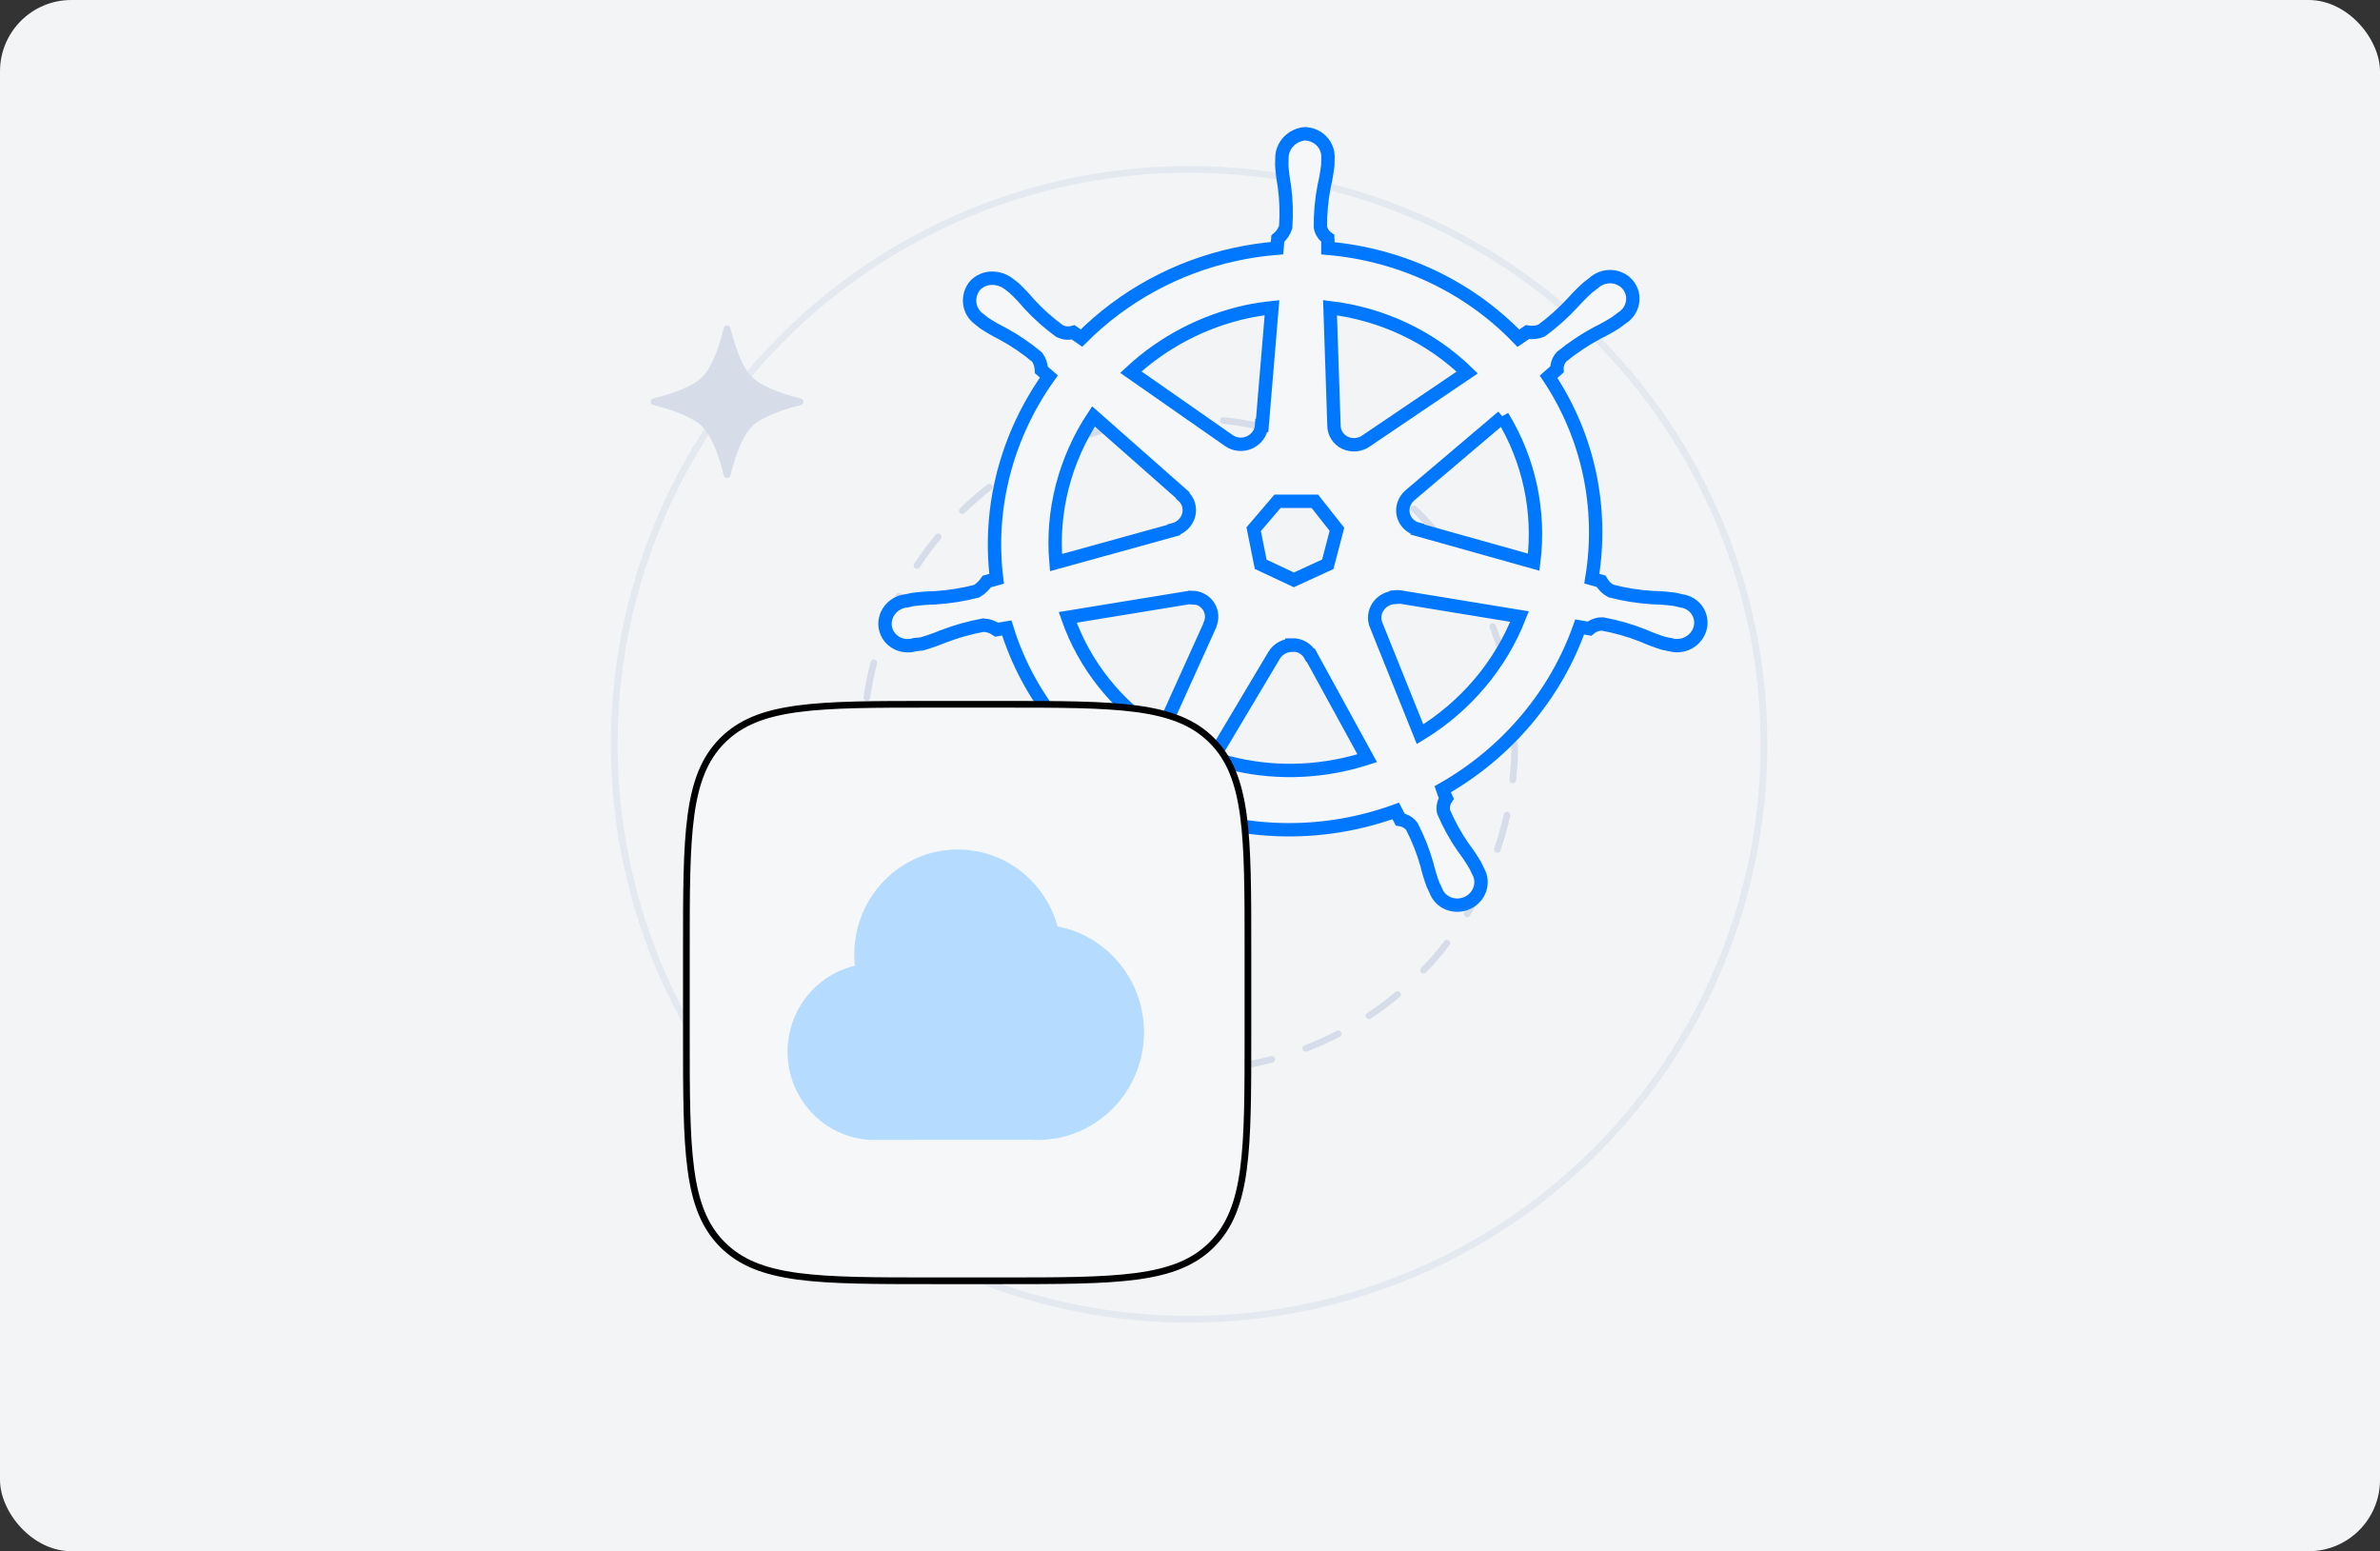 <svg width="534" height="348" viewBox="0 0 534 348" fill="none" xmlns="http://www.w3.org/2000/svg">
<rect x="0" y="0" width="534" height="348" fill="#333333" stroke="none"/>
<rect width="534" height="348" rx="16" fill="#F3F4F6"/>
<circle cx="266.802" cy="166.983" r="73.052" stroke="#D7DDE8" stroke-width="1.5" stroke-linecap="round" stroke-dasharray="8 8"/>
<ellipse opacity="0.5" cx="266.803" cy="166.983" rx="128.983" ry="128.983" stroke="#D7DDE8" stroke-width="1.5" stroke-linecap="round"/>
<path fill-rule="evenodd" clip-rule="evenodd" d="M161.65 76.303C160.727 79.358 159.371 82.768 157.569 84.569C155.768 86.37 152.358 87.727 149.303 88.649C149.008 88.739 148.716 88.824 148.429 88.905C147.881 89.06 147.352 89.2 146.854 89.325C146.727 89.357 146.602 89.388 146.479 89.418C145.84 89.575 145.84 90.697 146.479 90.853C146.602 90.883 146.727 90.914 146.854 90.946C147.352 91.072 147.881 91.212 148.429 91.367C148.716 91.448 149.008 91.533 149.303 91.622C152.358 92.545 155.768 93.901 157.569 95.702C159.37 97.503 160.726 100.903 161.649 103.948C161.738 104.241 161.823 104.531 161.904 104.815C162.059 105.363 162.199 105.891 162.325 106.389C162.357 106.516 162.388 106.641 162.419 106.764C162.576 107.403 163.696 107.403 163.853 106.764C163.883 106.641 163.914 106.516 163.946 106.389C164.072 105.891 164.213 105.363 164.368 104.815C164.449 104.531 164.534 104.241 164.622 103.948C165.545 100.903 166.901 97.503 168.702 95.702C170.503 93.901 173.903 92.545 176.948 91.622C177.241 91.534 177.531 91.449 177.815 91.368C178.363 91.213 178.891 91.072 179.389 90.946C179.516 90.914 179.641 90.883 179.764 90.853C180.403 90.696 180.403 89.576 179.764 89.419C179.641 89.388 179.516 89.357 179.389 89.325C178.891 89.199 178.363 89.059 177.815 88.903C177.531 88.823 177.241 88.738 176.948 88.649C173.903 87.726 170.503 86.37 168.702 84.569C166.901 82.768 165.545 79.358 164.622 76.303C164.533 76.008 164.448 75.716 164.367 75.429C164.212 74.881 164.072 74.352 163.946 73.854C163.914 73.727 163.883 73.602 163.853 73.479C163.697 72.84 162.575 72.84 162.418 73.479C162.388 73.602 162.357 73.727 162.325 73.854C162.2 74.352 162.06 74.881 161.905 75.429C161.824 75.716 161.739 76.008 161.65 76.303Z" fill="#D7DDE8"/>
<mask id="path-5-outside-1_4512_2397" maskUnits="userSpaceOnUse" x="194.956" y="28.001" width="191.386" height="176.946" fill="black">
<rect fill="white" x="194.956" y="28.001" width="191.386" height="176.946"/>
<path d="M292.877 30C291.434 30.098 290.076 30.738 289.094 31.784C288.111 32.83 287.584 34.198 287.624 35.593L287.621 35.725L287.589 37.011C287.692 38.618 287.892 40.216 288.186 41.796C288.589 44.819 288.684 47.88 288.471 50.935C288.147 51.944 287.533 52.849 286.702 53.542L286.53 55.67C283.362 55.924 280.212 56.393 277.102 57.072C264.021 59.91 252.022 66.448 242.647 75.847L240.803 74.56C239.767 74.855 238.662 74.748 237.725 74.263C235.235 72.448 232.94 70.398 230.871 68.142C229.836 66.909 228.727 65.736 227.549 64.628C227.232 64.364 226.763 64.001 226.412 63.737C225.403 62.936 224.149 62.473 222.831 62.418C222.045 62.379 221.257 62.52 220.529 62.829C219.802 63.139 219.156 63.608 218.644 64.2C217.77 65.349 217.394 66.775 217.599 68.167C217.805 69.559 218.574 70.802 219.739 71.623C220.073 71.887 220.491 72.234 220.792 72.465C222.157 73.358 223.577 74.174 225.044 74.906C227.773 76.394 230.339 78.14 232.705 80.12C233.304 80.975 233.639 81.98 233.673 83.023L235.342 84.459C225.82 97.806 221.644 113.967 223.614 129.843L221.417 130.454C220.827 131.331 220.046 132.075 219.13 132.631C216.06 133.419 212.924 133.916 209.769 134.116C208.097 134.15 206.426 134.276 204.765 134.496L203.376 134.809H203.223C202.501 134.902 201.804 135.139 201.175 135.505C200.547 135.871 200.001 136.358 199.573 136.935C199.145 137.512 198.844 138.166 198.689 138.856C198.535 139.545 198.529 140.255 198.674 140.94C198.819 141.625 199.111 142.269 199.531 142.832C199.951 143.395 200.49 143.864 201.114 144.209C201.737 144.555 202.431 144.768 203.152 144.837C203.872 144.906 204.603 144.828 205.298 144.609H205.4L206.819 144.46C208.419 143.997 209.992 143.446 211.531 142.81C214.488 141.669 217.547 140.807 220.663 140.237C221.735 140.301 222.76 140.655 223.621 141.26L225.897 140.88C230.593 156.119 240.94 169.031 254.982 177.175L253.98 179.105C254.398 179.986 254.533 180.974 254.37 181.943C253.006 184.832 251.362 187.594 249.46 190.191C248.417 191.48 247.451 192.824 246.565 194.217C246.351 194.596 246.081 195.174 245.867 195.57C245.487 196.174 245.239 196.845 245.138 197.54C245.038 198.235 245.088 198.94 245.285 199.608C245.482 200.277 245.821 200.896 246.282 201.424C246.742 201.953 247.314 202.381 247.96 202.681C248.606 202.981 249.313 203.145 250.035 203.165C250.757 203.184 251.48 203.058 252.156 202.795C252.832 202.531 253.448 202.135 253.964 201.632C254.48 201.13 254.884 200.532 255.152 199.876C255.367 199.48 255.652 198.968 255.832 198.589C256.461 197.078 257 195.536 257.447 193.969C258.909 190.67 259.747 187.123 261.694 184.929C262.325 184.367 263.113 183.999 263.953 183.873L265.18 181.811C280.475 187.556 297.556 187.597 313.163 181.926L314.155 183.856C315.213 184.017 316.154 184.573 316.776 185.407C318.178 188.109 319.301 190.944 320.129 193.87C320.503 195.437 320.972 196.979 321.531 198.49C321.692 198.869 321.952 199.381 322.147 199.777C322.382 200.433 322.758 201.031 323.248 201.533C323.739 202.036 324.335 202.432 324.999 202.696C325.662 202.959 326.378 203.085 327.101 203.066C327.825 203.046 328.54 202.882 329.201 202.582C329.862 202.282 330.454 201.854 330.941 201.326C331.428 200.797 331.798 200.178 332.028 199.509C332.258 198.841 332.343 198.136 332.277 197.441C332.211 196.746 331.996 196.075 331.646 195.471C331.452 195.075 331.193 194.497 330.998 194.118C330.181 192.731 329.281 191.392 328.302 190.109C326.565 187.598 325.09 184.924 323.897 182.124C323.786 181.612 323.781 181.081 323.885 180.563C323.989 180.044 324.198 179.549 324.5 179.105C324.183 178.447 323.909 177.769 323.681 177.076C338.103 168.876 349.044 155.916 354.433 140.649L356.639 141.029C357.45 140.326 358.506 139.953 359.58 139.989C362.668 140.56 365.684 141.422 368.585 142.563C370.089 143.232 371.634 143.816 373.212 144.312C373.585 144.411 374.128 144.493 374.552 144.592H374.654C375.338 144.812 376.065 144.889 376.789 144.821C377.513 144.752 378.218 144.538 378.858 144.193C379.499 143.847 380.061 143.378 380.509 142.815C380.957 142.252 381.281 141.608 381.46 140.923C381.639 140.239 381.669 139.529 381.548 138.839C381.428 138.15 381.159 137.495 380.76 136.918C380.36 136.341 379.839 135.854 379.228 135.488C378.618 135.122 377.932 134.885 377.215 134.793C376.775 134.694 376.148 134.529 375.707 134.446C374.056 134.227 372.392 134.1 370.722 134.067C367.576 133.866 364.465 133.369 361.434 132.582C360.502 132.072 359.742 131.318 359.238 130.404L357.156 129.81C359.796 113.941 356.344 97.826 347.454 84.525L349.336 82.875C349.287 81.837 349.662 80.812 350.378 80.021C352.824 78.027 355.46 76.264 358.248 74.758C359.751 74.025 361.211 73.21 362.621 72.316C362.968 72.069 363.42 71.706 363.785 71.425C364.422 71.048 364.971 70.546 365.399 69.953C365.826 69.361 366.12 68.69 366.263 67.986C366.406 67.281 366.394 66.559 366.228 65.867C366.062 65.175 365.745 64.528 365.299 63.969C364.853 63.41 364.287 62.952 363.639 62.624C362.991 62.296 362.275 62.107 361.539 62.068C360.802 62.029 360.062 62.141 359.366 62.398C358.671 62.654 358.036 63.049 357.503 63.556C357.138 63.82 356.652 64.183 356.322 64.447C355.089 65.554 353.922 66.728 352.825 67.961C350.708 70.242 348.373 72.324 345.852 74.18C344.844 74.572 343.749 74.686 342.691 74.51L340.679 75.88C329.563 64.31 314.386 57.14 297.967 55.703C297.984 55.027 297.911 53.822 297.903 53.459C297.033 52.871 296.443 51.971 296.261 50.952C296.229 47.899 296.505 44.844 297.084 41.829C297.456 40.249 297.735 38.651 297.918 37.044C297.928 36.632 297.943 36.055 297.954 35.609C298.063 34.214 297.603 32.847 296.673 31.801C295.742 30.755 294.416 30.114 292.978 30.017L292.877 30ZM285.397 69.033L283.192 95.429H283.072C283.017 96.231 282.738 97.009 282.266 97.679C281.793 98.349 281.145 98.888 280.389 99.236C279.634 99.585 278.8 99.731 277.975 99.659C277.151 99.587 276.368 99.3 275.709 98.828L253.725 83.485C261.013 76.717 270.063 72.008 279.853 69.891C281.687 69.514 283.538 69.228 285.397 69.033ZM298.421 69.033C310.132 70.444 320.948 75.55 329.204 83.568L306.666 98.811C305.982 99.331 305.166 99.657 304.31 99.754C303.454 99.85 302.593 99.712 301.825 99.356C301.058 99 300.414 98.44 299.968 97.74C299.521 97.04 299.291 96.228 299.301 95.396L298.421 69.033ZM245.348 93.417L265.365 111.086L265.362 111.201C265.973 111.729 266.421 112.411 266.658 113.174C266.895 113.937 266.911 114.753 266.707 115.535C266.502 116.317 266.083 117.036 265.495 117.615C264.907 118.194 264.171 118.611 263.367 118.823L263.364 118.905L236.932 126.214C235.914 114.768 238.875 103.228 245.348 93.417ZM337.108 93.417C343.079 103.202 345.542 114.682 344.122 126.115L318.018 118.79L318.02 118.691C317.226 118.479 316.511 118.062 315.952 117.483C315.392 116.904 315.009 116.185 314.843 115.403C314.677 114.621 314.735 113.805 315.009 113.042C315.284 112.279 315.765 111.597 316.402 111.069L337.141 93.483L337.108 93.417ZM286.639 112.455H295.009L299.967 118.74L297.914 126.593L290.31 130.091L282.862 126.593L281.285 118.724L286.639 112.455ZM312.921 133.902C313.274 133.862 313.628 133.862 313.978 133.902L340.938 138.323C336.684 149.21 328.829 158.5 318.618 164.719L308.759 140.204C308.488 139.546 308.385 138.832 308.459 138.12C308.534 137.408 308.784 136.72 309.188 136.113C309.593 135.507 310.14 135 310.783 134.635C311.426 134.27 312.147 134.058 312.885 134.017L312.921 133.902ZM267.456 134.017C268.208 134.029 268.942 134.219 269.592 134.572C270.242 134.925 270.788 135.43 271.182 136.041C271.576 136.653 271.807 137.352 271.852 138.078C271.898 138.804 271.758 139.534 271.445 140.204L271.442 140.303L260.441 164.62C250.65 158.438 243.312 149.261 239.559 138.505L266.499 134.1C266.8 134.071 267.103 134.071 267.403 134.1L267.456 134.017ZM289.863 144.675C290.717 144.65 291.555 144.854 292.285 145.265C293.015 145.675 293.608 146.276 293.999 147.001H294.101L306.757 170.097C305.007 170.661 303.232 171.14 301.437 171.533C291.653 173.688 281.508 173.18 272.137 170.064L285.903 146.968C286.315 146.301 286.897 145.745 287.591 145.355C288.285 144.964 289.067 144.753 289.862 144.741L289.863 144.675Z"/>
</mask>
<path d="M292.877 30C291.434 30.098 290.076 30.738 289.094 31.784C288.111 32.83 287.584 34.198 287.624 35.593L287.621 35.725L287.589 37.011C287.692 38.618 287.892 40.216 288.186 41.796C288.589 44.819 288.684 47.88 288.471 50.935C288.147 51.944 287.533 52.849 286.702 53.542L286.53 55.67C283.362 55.924 280.212 56.393 277.102 57.072C264.021 59.91 252.022 66.448 242.647 75.847L240.803 74.56C239.767 74.855 238.662 74.748 237.725 74.263C235.235 72.448 232.94 70.398 230.871 68.142C229.836 66.909 228.727 65.736 227.549 64.628C227.232 64.364 226.763 64.001 226.412 63.737C225.403 62.936 224.149 62.473 222.831 62.418C222.045 62.379 221.257 62.52 220.529 62.829C219.802 63.139 219.156 63.608 218.644 64.2C217.77 65.349 217.394 66.775 217.599 68.167C217.805 69.559 218.574 70.802 219.739 71.623C220.073 71.887 220.491 72.234 220.792 72.465C222.157 73.358 223.577 74.174 225.044 74.906C227.773 76.394 230.339 78.14 232.705 80.12C233.304 80.975 233.639 81.98 233.673 83.023L235.342 84.459C225.82 97.806 221.644 113.967 223.614 129.843L221.417 130.454C220.827 131.331 220.046 132.075 219.13 132.631C216.06 133.419 212.924 133.916 209.769 134.116C208.097 134.15 206.426 134.276 204.765 134.496L203.376 134.809H203.223C202.501 134.902 201.804 135.139 201.175 135.505C200.547 135.871 200.001 136.358 199.573 136.935C199.145 137.512 198.844 138.166 198.689 138.856C198.535 139.545 198.529 140.255 198.674 140.94C198.819 141.625 199.111 142.269 199.531 142.832C199.951 143.395 200.49 143.864 201.114 144.209C201.737 144.555 202.431 144.768 203.152 144.837C203.872 144.906 204.603 144.828 205.298 144.609H205.4L206.819 144.46C208.419 143.997 209.992 143.446 211.531 142.81C214.488 141.669 217.547 140.807 220.663 140.237C221.735 140.301 222.76 140.655 223.621 141.26L225.897 140.88C230.593 156.119 240.94 169.031 254.982 177.175L253.98 179.105C254.398 179.986 254.533 180.974 254.37 181.943C253.006 184.832 251.362 187.594 249.46 190.191C248.417 191.48 247.451 192.824 246.565 194.217C246.351 194.596 246.081 195.174 245.867 195.57C245.487 196.174 245.239 196.845 245.138 197.54C245.038 198.235 245.088 198.94 245.285 199.608C245.482 200.277 245.821 200.896 246.282 201.424C246.742 201.953 247.314 202.381 247.96 202.681C248.606 202.981 249.313 203.145 250.035 203.165C250.757 203.184 251.48 203.058 252.156 202.795C252.832 202.531 253.448 202.135 253.964 201.632C254.48 201.13 254.884 200.532 255.152 199.876C255.367 199.48 255.652 198.968 255.832 198.589C256.461 197.078 257 195.536 257.447 193.969C258.909 190.67 259.747 187.123 261.694 184.929C262.325 184.367 263.113 183.999 263.953 183.873L265.18 181.811C280.475 187.556 297.556 187.597 313.163 181.926L314.155 183.856C315.213 184.017 316.154 184.573 316.776 185.407C318.178 188.109 319.301 190.944 320.129 193.87C320.503 195.437 320.972 196.979 321.531 198.49C321.692 198.869 321.952 199.381 322.147 199.777C322.382 200.433 322.758 201.031 323.248 201.533C323.739 202.036 324.335 202.432 324.999 202.696C325.662 202.959 326.378 203.085 327.101 203.066C327.825 203.046 328.54 202.882 329.201 202.582C329.862 202.282 330.454 201.854 330.941 201.326C331.428 200.797 331.798 200.178 332.028 199.509C332.258 198.841 332.343 198.136 332.277 197.441C332.211 196.746 331.996 196.075 331.646 195.471C331.452 195.075 331.193 194.497 330.998 194.118C330.181 192.731 329.281 191.392 328.302 190.109C326.565 187.598 325.09 184.924 323.897 182.124C323.786 181.612 323.781 181.081 323.885 180.563C323.989 180.044 324.198 179.549 324.5 179.105C324.183 178.447 323.909 177.769 323.681 177.076C338.103 168.876 349.044 155.916 354.433 140.649L356.639 141.029C357.45 140.326 358.506 139.953 359.58 139.989C362.668 140.56 365.684 141.422 368.585 142.563C370.089 143.232 371.634 143.816 373.212 144.312C373.585 144.411 374.128 144.493 374.552 144.592H374.654C375.338 144.812 376.065 144.889 376.789 144.821C377.513 144.752 378.218 144.538 378.858 144.193C379.499 143.847 380.061 143.378 380.509 142.815C380.957 142.252 381.281 141.608 381.46 140.923C381.639 140.239 381.669 139.529 381.548 138.839C381.428 138.15 381.159 137.495 380.76 136.918C380.36 136.341 379.839 135.854 379.228 135.488C378.618 135.122 377.932 134.885 377.215 134.793C376.775 134.694 376.148 134.529 375.707 134.446C374.056 134.227 372.392 134.1 370.722 134.067C367.576 133.866 364.465 133.369 361.434 132.582C360.502 132.072 359.742 131.318 359.238 130.404L357.156 129.81C359.796 113.941 356.344 97.826 347.454 84.525L349.336 82.875C349.287 81.837 349.662 80.812 350.378 80.021C352.824 78.027 355.46 76.264 358.248 74.758C359.751 74.025 361.211 73.21 362.621 72.316C362.968 72.069 363.42 71.706 363.785 71.425C364.422 71.048 364.971 70.546 365.399 69.953C365.826 69.361 366.12 68.69 366.263 67.986C366.406 67.281 366.394 66.559 366.228 65.867C366.062 65.175 365.745 64.528 365.299 63.969C364.853 63.41 364.287 62.952 363.639 62.624C362.991 62.296 362.275 62.107 361.539 62.068C360.802 62.029 360.062 62.141 359.366 62.398C358.671 62.654 358.036 63.049 357.503 63.556C357.138 63.82 356.652 64.183 356.322 64.447C355.089 65.554 353.922 66.728 352.825 67.961C350.708 70.242 348.373 72.324 345.852 74.18C344.844 74.572 343.749 74.686 342.691 74.51L340.679 75.88C329.563 64.31 314.386 57.14 297.967 55.703C297.984 55.027 297.911 53.822 297.903 53.459C297.033 52.871 296.443 51.971 296.261 50.952C296.229 47.899 296.505 44.844 297.084 41.829C297.456 40.249 297.735 38.651 297.918 37.044C297.928 36.632 297.943 36.055 297.954 35.609C298.063 34.214 297.603 32.847 296.673 31.801C295.742 30.755 294.416 30.114 292.978 30.017L292.877 30ZM285.397 69.033L283.192 95.429H283.072C283.017 96.231 282.738 97.009 282.266 97.679C281.793 98.349 281.145 98.888 280.389 99.236C279.634 99.585 278.8 99.731 277.975 99.659C277.151 99.587 276.368 99.3 275.709 98.828L253.725 83.485C261.013 76.717 270.063 72.008 279.853 69.891C281.687 69.514 283.538 69.228 285.397 69.033ZM298.421 69.033C310.132 70.444 320.948 75.55 329.204 83.568L306.666 98.811C305.982 99.331 305.166 99.657 304.31 99.754C303.454 99.85 302.593 99.712 301.825 99.356C301.058 99 300.414 98.44 299.968 97.74C299.521 97.04 299.291 96.228 299.301 95.396L298.421 69.033ZM245.348 93.417L265.365 111.086L265.362 111.201C265.973 111.729 266.421 112.411 266.658 113.174C266.895 113.937 266.911 114.753 266.707 115.535C266.502 116.317 266.083 117.036 265.495 117.615C264.907 118.194 264.171 118.611 263.367 118.823L263.364 118.905L236.932 126.214C235.914 114.768 238.875 103.228 245.348 93.417ZM337.108 93.417C343.079 103.202 345.542 114.682 344.122 126.115L318.018 118.79L318.02 118.691C317.226 118.479 316.511 118.062 315.952 117.483C315.392 116.904 315.009 116.185 314.843 115.403C314.677 114.621 314.735 113.805 315.009 113.042C315.284 112.279 315.765 111.597 316.402 111.069L337.141 93.483L337.108 93.417ZM286.639 112.455H295.009L299.967 118.74L297.914 126.593L290.31 130.091L282.862 126.593L281.285 118.724L286.639 112.455ZM312.921 133.902C313.274 133.862 313.628 133.862 313.978 133.902L340.938 138.323C336.684 149.21 328.829 158.5 318.618 164.719L308.759 140.204C308.488 139.546 308.385 138.832 308.459 138.12C308.534 137.408 308.784 136.72 309.188 136.113C309.593 135.507 310.14 135 310.783 134.635C311.426 134.27 312.147 134.058 312.885 134.017L312.921 133.902ZM267.456 134.017C268.208 134.029 268.942 134.219 269.592 134.572C270.242 134.925 270.788 135.43 271.182 136.041C271.576 136.653 271.807 137.352 271.852 138.078C271.898 138.804 271.758 139.534 271.445 140.204L271.442 140.303L260.441 164.62C250.65 158.438 243.312 149.261 239.559 138.505L266.499 134.1C266.8 134.071 267.103 134.071 267.403 134.1L267.456 134.017ZM289.863 144.675C290.717 144.65 291.555 144.854 292.285 145.265C293.015 145.675 293.608 146.276 293.999 147.001H294.101L306.757 170.097C305.007 170.661 303.232 171.14 301.437 171.533C291.653 173.688 281.508 173.18 272.137 170.064L285.903 146.968C286.315 146.301 286.897 145.745 287.591 145.355C288.285 144.964 289.067 144.753 289.862 144.741L289.863 144.675Z" fill="#F6F7F9"/>
<path d="M292.877 30C291.434 30.098 290.076 30.738 289.094 31.784C288.111 32.83 287.584 34.198 287.624 35.593L287.621 35.725L287.589 37.011C287.692 38.618 287.892 40.216 288.186 41.796C288.589 44.819 288.684 47.88 288.471 50.935C288.147 51.944 287.533 52.849 286.702 53.542L286.53 55.67C283.362 55.924 280.212 56.393 277.102 57.072C264.021 59.91 252.022 66.448 242.647 75.847L240.803 74.56C239.767 74.855 238.662 74.748 237.725 74.263C235.235 72.448 232.94 70.398 230.871 68.142C229.836 66.909 228.727 65.736 227.549 64.628C227.232 64.364 226.763 64.001 226.412 63.737C225.403 62.936 224.149 62.473 222.831 62.418C222.045 62.379 221.257 62.52 220.529 62.829C219.802 63.139 219.156 63.608 218.644 64.2C217.77 65.349 217.394 66.775 217.599 68.167C217.805 69.559 218.574 70.802 219.739 71.623C220.073 71.887 220.491 72.234 220.792 72.465C222.157 73.358 223.577 74.174 225.044 74.906C227.773 76.394 230.339 78.14 232.705 80.12C233.304 80.975 233.639 81.98 233.673 83.023L235.342 84.459C225.82 97.806 221.644 113.967 223.614 129.843L221.417 130.454C220.827 131.331 220.046 132.075 219.13 132.631C216.06 133.419 212.924 133.916 209.769 134.116C208.097 134.15 206.426 134.276 204.765 134.496L203.376 134.809H203.223C202.501 134.902 201.804 135.139 201.175 135.505C200.547 135.871 200.001 136.358 199.573 136.935C199.145 137.512 198.844 138.166 198.689 138.856C198.535 139.545 198.529 140.255 198.674 140.94C198.819 141.625 199.111 142.269 199.531 142.832C199.951 143.395 200.49 143.864 201.114 144.209C201.737 144.555 202.431 144.768 203.152 144.837C203.872 144.906 204.603 144.828 205.298 144.609H205.4L206.819 144.46C208.419 143.997 209.992 143.446 211.531 142.81C214.488 141.669 217.547 140.807 220.663 140.237C221.735 140.301 222.76 140.655 223.621 141.26L225.897 140.88C230.593 156.119 240.94 169.031 254.982 177.175L253.98 179.105C254.398 179.986 254.533 180.974 254.37 181.943C253.006 184.832 251.362 187.594 249.46 190.191C248.417 191.48 247.451 192.824 246.565 194.217C246.351 194.596 246.081 195.174 245.867 195.57C245.487 196.174 245.239 196.845 245.138 197.54C245.038 198.235 245.088 198.94 245.285 199.608C245.482 200.277 245.821 200.896 246.282 201.424C246.742 201.953 247.314 202.381 247.96 202.681C248.606 202.981 249.313 203.145 250.035 203.165C250.757 203.184 251.48 203.058 252.156 202.795C252.832 202.531 253.448 202.135 253.964 201.632C254.48 201.13 254.884 200.532 255.152 199.876C255.367 199.48 255.652 198.968 255.832 198.589C256.461 197.078 257 195.536 257.447 193.969C258.909 190.67 259.747 187.123 261.694 184.929C262.325 184.367 263.113 183.999 263.953 183.873L265.18 181.811C280.475 187.556 297.556 187.597 313.163 181.926L314.155 183.856C315.213 184.017 316.154 184.573 316.776 185.407C318.178 188.109 319.301 190.944 320.129 193.87C320.503 195.437 320.972 196.979 321.531 198.49C321.692 198.869 321.952 199.381 322.147 199.777C322.382 200.433 322.758 201.031 323.248 201.533C323.739 202.036 324.335 202.432 324.999 202.696C325.662 202.959 326.378 203.085 327.101 203.066C327.825 203.046 328.54 202.882 329.201 202.582C329.862 202.282 330.454 201.854 330.941 201.326C331.428 200.797 331.798 200.178 332.028 199.509C332.258 198.841 332.343 198.136 332.277 197.441C332.211 196.746 331.996 196.075 331.646 195.471C331.452 195.075 331.193 194.497 330.998 194.118C330.181 192.731 329.281 191.392 328.302 190.109C326.565 187.598 325.09 184.924 323.897 182.124C323.786 181.612 323.781 181.081 323.885 180.563C323.989 180.044 324.198 179.549 324.5 179.105C324.183 178.447 323.909 177.769 323.681 177.076C338.103 168.876 349.044 155.916 354.433 140.649L356.639 141.029C357.45 140.326 358.506 139.953 359.58 139.989C362.668 140.56 365.684 141.422 368.585 142.563C370.089 143.232 371.634 143.816 373.212 144.312C373.585 144.411 374.128 144.493 374.552 144.592H374.654C375.338 144.812 376.065 144.889 376.789 144.821C377.513 144.752 378.218 144.538 378.858 144.193C379.499 143.847 380.061 143.378 380.509 142.815C380.957 142.252 381.281 141.608 381.46 140.923C381.639 140.239 381.669 139.529 381.548 138.839C381.428 138.15 381.159 137.495 380.76 136.918C380.36 136.341 379.839 135.854 379.228 135.488C378.618 135.122 377.932 134.885 377.215 134.793C376.775 134.694 376.148 134.529 375.707 134.446C374.056 134.227 372.392 134.1 370.722 134.067C367.576 133.866 364.465 133.369 361.434 132.582C360.502 132.072 359.742 131.318 359.238 130.404L357.156 129.81C359.796 113.941 356.344 97.826 347.454 84.525L349.336 82.875C349.287 81.837 349.662 80.812 350.378 80.021C352.824 78.027 355.46 76.264 358.248 74.758C359.751 74.025 361.211 73.21 362.621 72.316C362.968 72.069 363.42 71.706 363.785 71.425C364.422 71.048 364.971 70.546 365.399 69.953C365.826 69.361 366.12 68.69 366.263 67.986C366.406 67.281 366.394 66.559 366.228 65.867C366.062 65.175 365.745 64.528 365.299 63.969C364.853 63.41 364.287 62.952 363.639 62.624C362.991 62.296 362.275 62.107 361.539 62.068C360.802 62.029 360.062 62.141 359.366 62.398C358.671 62.654 358.036 63.049 357.503 63.556C357.138 63.82 356.652 64.183 356.322 64.447C355.089 65.554 353.922 66.728 352.825 67.961C350.708 70.242 348.373 72.324 345.852 74.18C344.844 74.572 343.749 74.686 342.691 74.51L340.679 75.88C329.563 64.31 314.386 57.14 297.967 55.703C297.984 55.027 297.911 53.822 297.903 53.459C297.033 52.871 296.443 51.971 296.261 50.952C296.229 47.899 296.505 44.844 297.084 41.829C297.456 40.249 297.735 38.651 297.918 37.044C297.928 36.632 297.943 36.055 297.954 35.609C298.063 34.214 297.603 32.847 296.673 31.801C295.742 30.755 294.416 30.114 292.978 30.017L292.877 30ZM285.397 69.033L283.192 95.429H283.072C283.017 96.231 282.738 97.009 282.266 97.679C281.793 98.349 281.145 98.888 280.389 99.236C279.634 99.585 278.8 99.731 277.975 99.659C277.151 99.587 276.368 99.3 275.709 98.828L253.725 83.485C261.013 76.717 270.063 72.008 279.853 69.891C281.687 69.514 283.538 69.228 285.397 69.033ZM298.421 69.033C310.132 70.444 320.948 75.55 329.204 83.568L306.666 98.811C305.982 99.331 305.166 99.657 304.31 99.754C303.454 99.85 302.593 99.712 301.825 99.356C301.058 99 300.414 98.44 299.968 97.74C299.521 97.04 299.291 96.228 299.301 95.396L298.421 69.033ZM245.348 93.417L265.365 111.086L265.362 111.201C265.973 111.729 266.421 112.411 266.658 113.174C266.895 113.937 266.911 114.753 266.707 115.535C266.502 116.317 266.083 117.036 265.495 117.615C264.907 118.194 264.171 118.611 263.367 118.823L263.364 118.905L236.932 126.214C235.914 114.768 238.875 103.228 245.348 93.417ZM337.108 93.417C343.079 103.202 345.542 114.682 344.122 126.115L318.018 118.79L318.02 118.691C317.226 118.479 316.511 118.062 315.952 117.483C315.392 116.904 315.009 116.185 314.843 115.403C314.677 114.621 314.735 113.805 315.009 113.042C315.284 112.279 315.765 111.597 316.402 111.069L337.141 93.483L337.108 93.417ZM286.639 112.455H295.009L299.967 118.74L297.914 126.593L290.31 130.091L282.862 126.593L281.285 118.724L286.639 112.455ZM312.921 133.902C313.274 133.862 313.628 133.862 313.978 133.902L340.938 138.323C336.684 149.21 328.829 158.5 318.618 164.719L308.759 140.204C308.488 139.546 308.385 138.832 308.459 138.12C308.534 137.408 308.784 136.72 309.188 136.113C309.593 135.507 310.14 135 310.783 134.635C311.426 134.27 312.147 134.058 312.885 134.017L312.921 133.902ZM267.456 134.017C268.208 134.029 268.942 134.219 269.592 134.572C270.242 134.925 270.788 135.43 271.182 136.041C271.576 136.653 271.807 137.352 271.852 138.078C271.898 138.804 271.758 139.534 271.445 140.204L271.442 140.303L260.441 164.62C250.65 158.438 243.312 149.261 239.559 138.505L266.499 134.1C266.8 134.071 267.103 134.071 267.403 134.1L267.456 134.017ZM289.863 144.675C290.717 144.65 291.555 144.854 292.285 145.265C293.015 145.675 293.608 146.276 293.999 147.001H294.101L306.757 170.097C305.007 170.661 303.232 171.14 301.437 171.533C291.653 173.688 281.508 173.18 272.137 170.064L285.903 146.968C286.315 146.301 286.897 145.745 287.591 145.355C288.285 144.964 289.067 144.753 289.862 144.741L289.863 144.675Z" stroke="#0077FF" stroke-width="3" mask="url(#path-5-outside-1_4512_2397)"/>
<path d="M280 213.356C280 187.261 280 174.213 271.893 166.107C263.787 158 250.739 158 224.644 158H209.356C183.261 158 170.213 158 162.107 166.107C154 174.213 154 187.261 154 213.356V231.977C154 258.072 154 271.12 162.107 279.226C170.213 287.333 183.261 287.333 209.356 287.333H224.644C250.739 287.333 263.787 287.333 271.893 279.226C280 271.12 280 258.072 280 231.977V213.356Z" fill="#F6F7F9" stroke="black" stroke-width="1.5"/>
<path d="M237.288 207.833C234.57 197.884 225.577 190.58 214.9 190.58C202.071 190.58 191.671 201.124 191.671 214.131C191.671 214.987 191.717 215.832 191.806 216.664C183.156 218.697 176.709 226.558 176.709 235.947C176.709 246.574 184.971 255.245 195.338 255.719H195.365C195.652 255.733 195.941 255.74 196.232 255.74C196.523 255.74 196.828 255.732 197.124 255.719L231.483 255.7C231.933 255.726 232.387 255.74 232.844 255.74C246.007 255.74 256.678 244.922 256.678 231.576C256.678 219.77 248.327 209.944 237.288 207.833Z" fill="#B5DCFF"/>
</svg>
